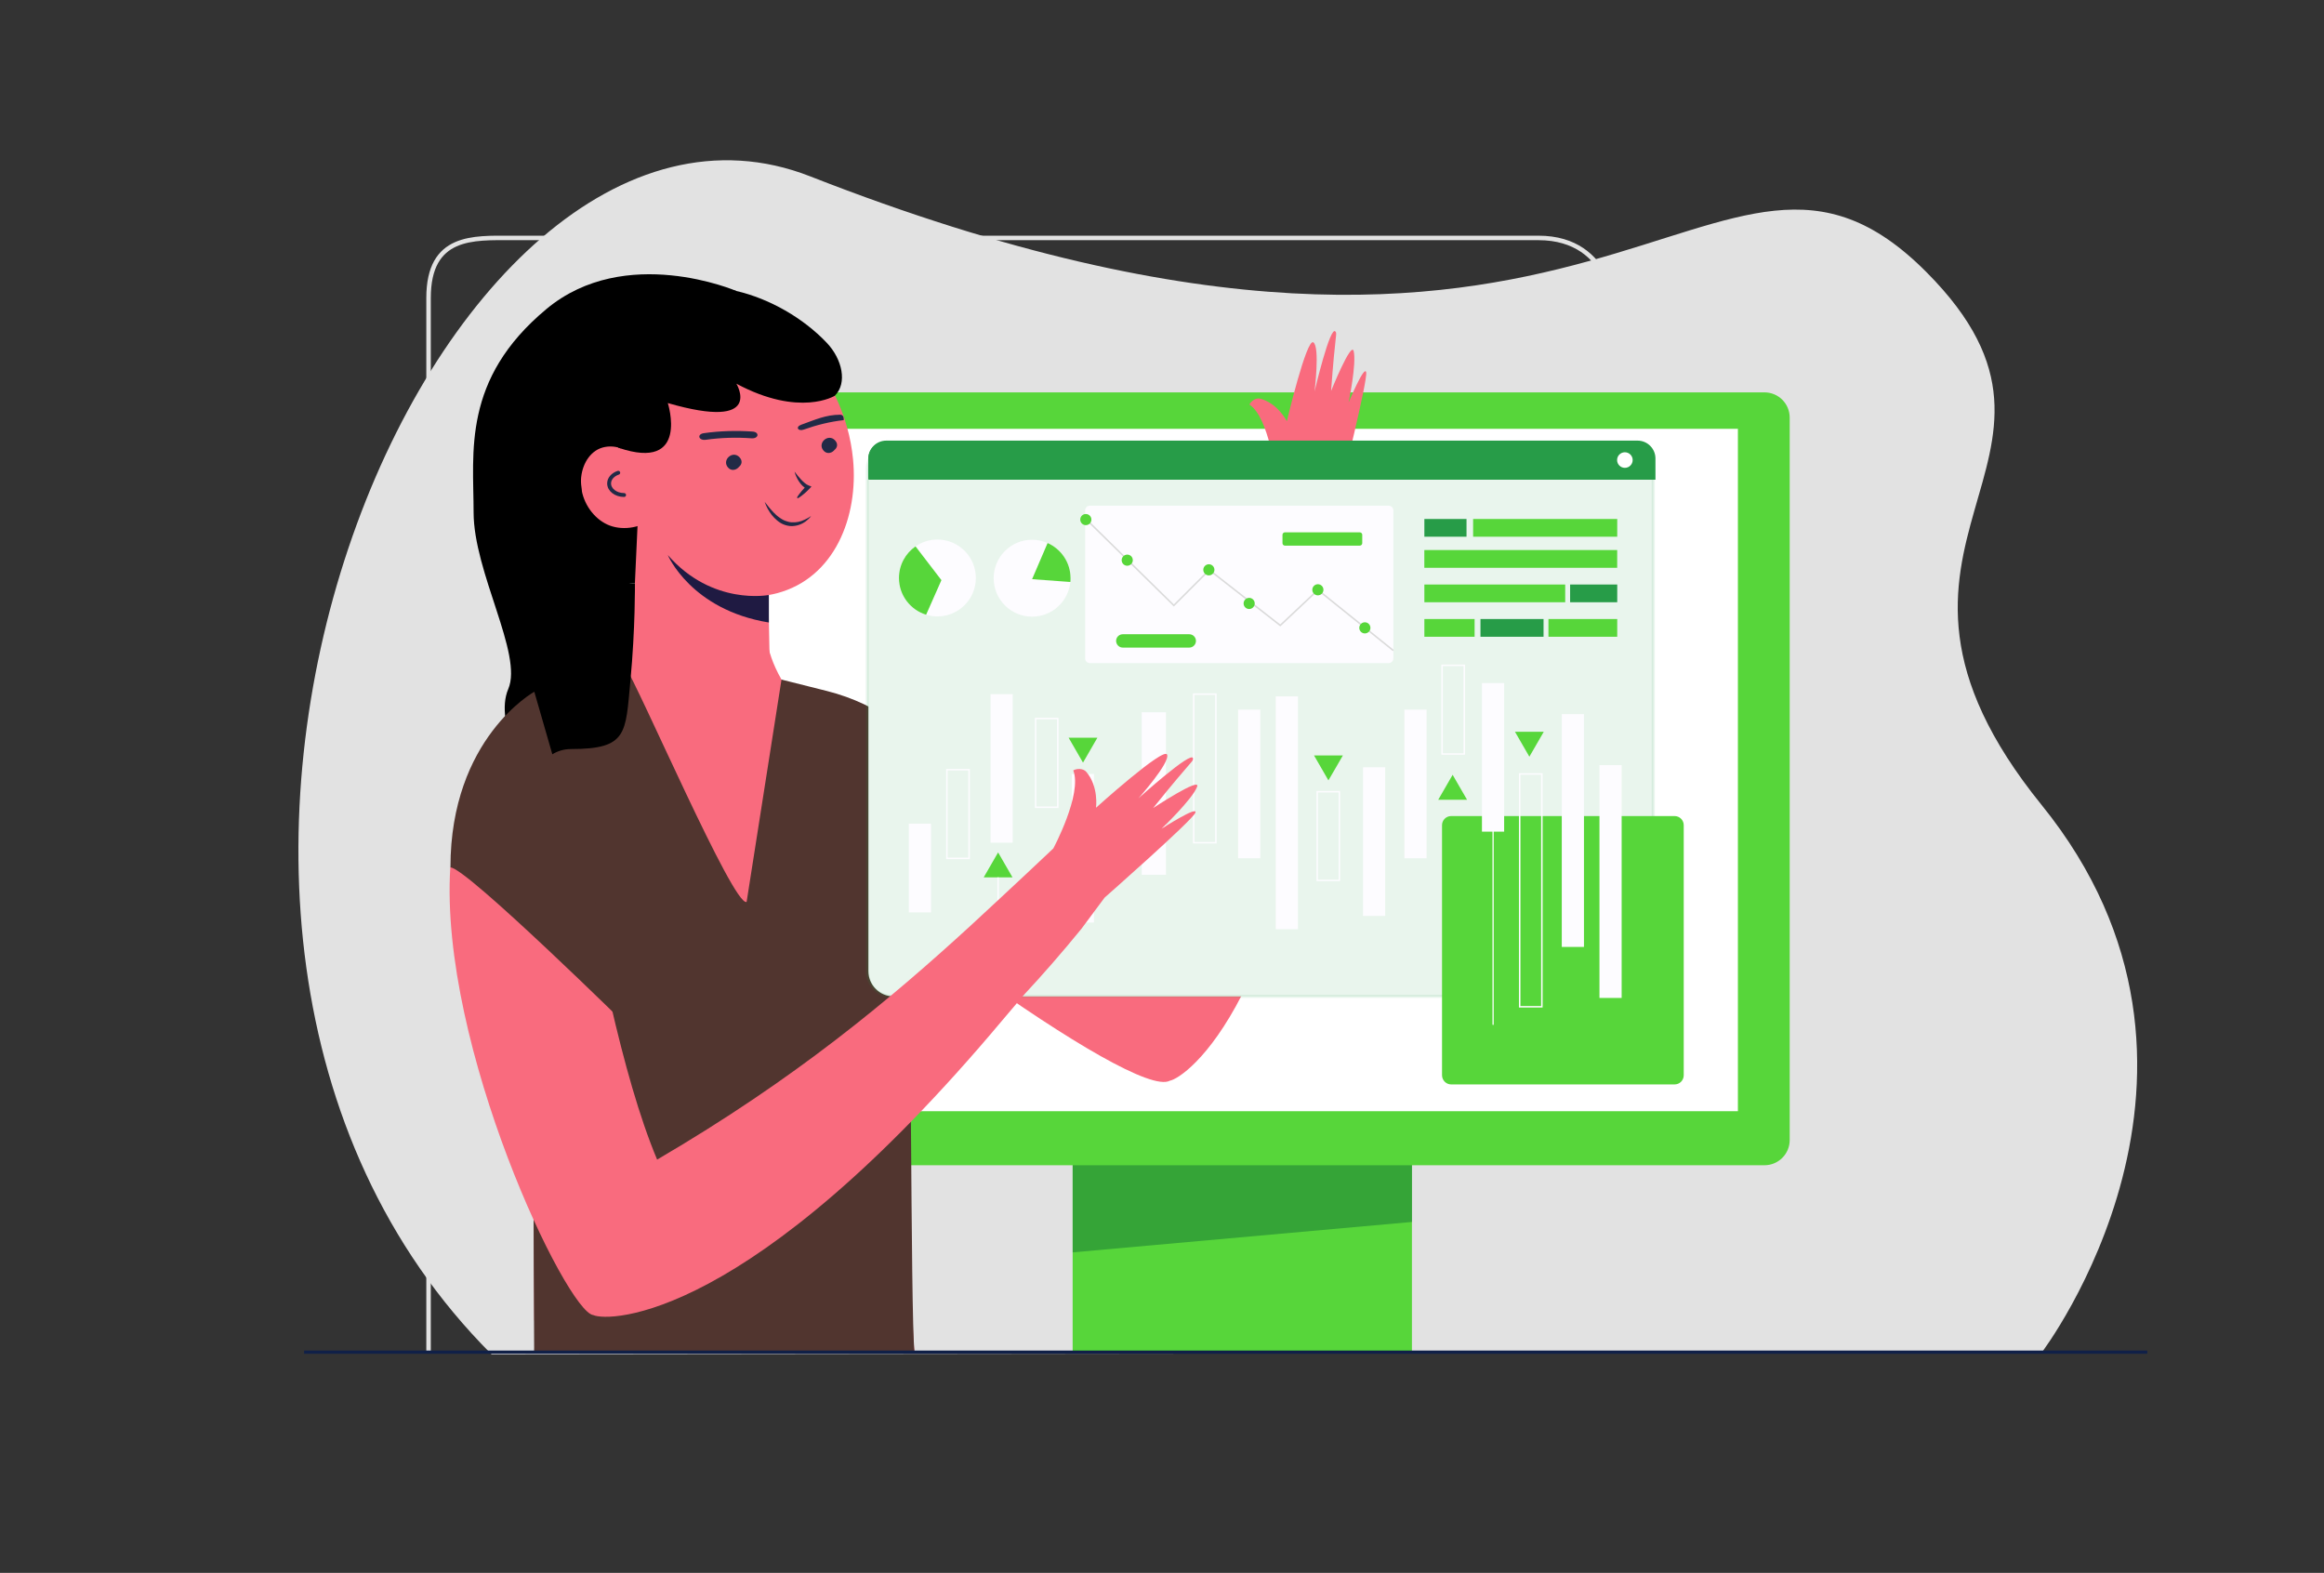 <?xml version="1.0" encoding="utf-8"?>
<!-- Generator: Adobe Illustrator 24.2.3, SVG Export Plug-In . SVG Version: 6.00 Build 0)  -->
<svg version="1.1" id="Calque_3" xmlns="http://www.w3.org/2000/svg" xmlns:xlink="http://www.w3.org/1999/xlink" x="0px" y="0px"
	 viewBox="0 0 3131.7 2119.4" style="enable-background:new 0 0 3131.7 2119.4;" xml:space="preserve">
<rect x="0" y="0" width="3131.7" height="2119.4" fill="#333333" stroke="none"/>
<style type="text/css">
	.st0{fill:#E2E2E2;}
	.st1{fill:none;stroke:#E2E2E2;stroke-width:6.057;stroke-miterlimit:10;}
	.st2{fill:#57D63A;}
	.st3{opacity:0.6;fill:#1E8236;}
	.st4{fill:#FFFFFF;}
	.st5{clip-path:url(#SVGID_2_);}
	.st6{fill:#FAC7C6;}
	.st7{fill:#63595C;}
	.st8{fill:#F2F2E7;}
	.st9{fill:none;stroke:#E8260C;stroke-width:10.459;stroke-miterlimit:10;}
	.st10{fill:#A3ADAD;}
	.st11{fill:#807175;}
	.st12{fill:#AEB9B9;}
	.st13{fill:none;stroke:#A3ADAD;stroke-width:11.227;stroke-linecap:round;stroke-miterlimit:10;}
	.st14{fill:#F96B7E;}
	.st15{fill:#1F1A42;}
	.st16{fill:#222A46;}
	.st17{fill:none;stroke:#222A46;stroke-width:5.254;stroke-linecap:round;stroke-miterlimit:10;}
	.st18{fill:#51352F;}
	.st19{opacity:0.1;fill:#279C48;stroke:#279C48;stroke-width:4.134;stroke-miterlimit:10;}
	.st20{fill:#279C48;}
	.st21{fill:#FDFCFF;}
	.st22{fill:none;stroke:#DADADA;stroke-width:2.067;stroke-miterlimit:10;}
	.st23{fill:none;stroke:#FDFCFF;stroke-width:1.992;stroke-miterlimit:10;}
	.st24{fill:none;stroke:#FFFFFF;stroke-width:1.615;stroke-linecap:round;stroke-linejoin:round;stroke-miterlimit:10;}
	.st25{fill:#102048;}
</style>
<g>
	<g>
		<path class="st0" d="M2635,1818.5c0,0,266.3-349.3,0-678.2s-622.6-10.5-859.3-244.1S1327.3,366,959.4,424.6
			s-779.8,860.2-244,1395.9L2635,1818.5z"/>
		<path class="st1" d="M2177.1,1818.5V424.6c0,0-2.9-104-104-104c-129.9,0-1333.2,0-1384.1,0s-111.5-4.1-111.5,80.8
			c0,131.6,0,738.8,0,738.8v682.5"/>
		<g>
			<path class="st0" d="M2751.2,1822.6c0,0,289.7-380.1,0-737.9s100-461.6-155.2-718c-287.7-289.1-426.4,293.1-1504.3-129.1
				C587.7,40.2,79.5,1242,662.5,1825L2751.2,1822.6z"/>
		</g>
	</g>
	<g>
		<g>
			
				<rect x="1445.5" y="1431.5" transform="matrix(-1 -4.489576e-11 4.489576e-11 -1 3348.144 3251.859)" class="st2" width="457.2" height="388.9"/>
			<polygon class="st3" points="1445.5,1687.5 1902.7,1646.5 1902.7,1431.5 1445.5,1431.5 			"/>
		</g>
		<path class="st2" d="M970.4,1570.1h1407.3c18.8,0,34-15.2,34-34V562.7c0-18.8-15.2-34-34-34H970.4c-18.8,0-34,15.2-34,34v973.3
			C936.4,1554.9,951.6,1570.1,970.4,1570.1z"/>
		<rect x="1006.2" y="577.8" class="st4" width="1335.7" height="919.5"/>
	</g>
</g>
<g>
	<defs>
		
			<rect id="SVGID_1_" x="452.5" y="160.6" transform="matrix(-1 -4.489665e-11 4.489665e-11 -1 2699.728 1982.533)" width="1794.7" height="1661.4"/>
	</defs>
	<clipPath id="SVGID_2_">
		<use xlink:href="#SVGID_1_"  style="overflow:visible;"/>
	</clipPath>
	<g class="st5">
		<g>
			<g>
				<g>
					<path class="st6" d="M1103,3279.9l-285.6,539.3l122.8,76.6l215.4-359.1C1207.4,3450.4,1184.5,3338.8,1103,3279.9L1103,3279.9z"
						/>
					<g>
						<g>
							<path class="st7" d="M890.6,3662.1l-110.7,193.1l345.1,234.3l0,0c5.3-43.2-0.8-87-17.9-127l-76.6-135.7l2.6-78.9
								L890.6,3662.1z"/>
						</g>
						<polygon class="st8" points="779.9,3855.3 764.3,3880.6 1115.8,4117.9 1125,4089.5 						"/>
						<line class="st9" x1="1030.5" y1="3826.8" x2="994.7" y2="3804.5"/>
					</g>
				</g>
				<path class="st10" d="M1168.8,1630.9c-17.9-53.2,246,720.7,228.4,1014.4c-15.4,256.4-261.4,1016.8-261.4,1016.8L1168.8,1630.9z"
					/>
			</g>
			<g>
				<g>
					<g>
						<polygon class="st6" points="950,3415.2 993,4023.9 1137.8,4023.9 1127.4,3427.3 						"/>
						<g>
							<g>
								<path class="st11" d="M972.1,3851.9l8.2,235.6l416.9,3l0,0c-18.3-39.5-46.8-73.4-82.4-98.3l-136.8-74.6l-39.5-68.4
									L972.1,3851.9z"/>
							</g>
							<polygon class="st8" points="980.3,4087.5 980.4,4117.3 1404.3,4119.4 1397.1,4090.5 							"/>
							<line class="st9" x1="1177.9" y1="3917.6" x2="1135.7" y2="3917.6"/>
						</g>
					</g>
					<path class="st12" d="M753.2,1630.9c-0.9-0.2-3.7,10.1-7.7,27.6c-46.8,204.6-39.7,417.7,18.5,619.4
						c64.7,224,129.5,1399.2,129.5,1399.2l272.3,36.6l19.3-942.4V1707.7L753.2,1630.9z"/>
				</g>
				<g>
					<path class="st13" d="M799.6,1796.2c0,0,8.8,305.3,42.2,488.1C916.5,2694.4,950,3674.8,950,3674.8"/>
					<path class="st13" d="M876.5,1805.7c0,0,13.1,278.1-53.1,346.3"/>
				</g>
			</g>
		</g>
		<g>
			<g>
				<g>
					<path d="M855.5,786c0,0-125.8,7.4-103.3-130c0,0-65.9-82.6,21.4-135.4c0,0,24.2-146.3,135.8-118.2c0,0,46.8-11,115,22.4
						C1024.5,424.8,992.8,793.7,855.5,786z"/>
					<g>
						<g>
							<g>
								<g>
									<g>
										<path class="st14" d="M919.1,427.7c-11,4.1-21.7,9.9-31.6,17.7c-89.2,69.8-53.3,226.7,12.5,302.5
											c36.4,42,93.4,65.6,146.8,51.5c78-20.5,110.2-103.3,102.7-180.6c-5.6-57.6-31.4-114.2-74.3-152.1
											C1032.3,428.9,971.2,408.5,919.1,427.7z"/>
									</g>
								</g>
								<g>
									<g>
										<g>
											<path class="st14" d="M861.9,647.8l-12.4,269.5c-3.1,49.7,33.1,93.2,82.6,99.3l0,0c57.1,7,107.1-38.4,105.6-95.9
												l-4.8-251.9L861.9,647.8z"/>
										</g>
									</g>
									<g>
										<g>
											<path class="st15" d="M1036.1,838.8v-37.1c0,0-76.1,15.1-136.2-53.8C899.9,747.9,931,821.7,1036.1,838.8z"/>
										</g>
									</g>
								</g>
								<g>
									<g>
										<path class="st16" d="M1074.2,670c0.8-1.5,1.8-2.8,2.8-4.2c1-1.3,2-2.6,3.1-3.9c1.1-1.3,2.2-2.5,3.3-3.7
											c1.1-1.2,2.3-2.4,3.5-3.5l0.9,4.3c-2.6-1.1-4.7-2.7-6.5-4.5c-1.8-1.8-3.4-3.7-4.7-5.8c-1.4-2.1-2.5-4.2-3.5-6.4
											c-1-2.2-1.9-4.5-2.4-6.8c1.5,1.9,2.9,3.8,4.4,5.6c1.5,1.8,3,3.6,4.6,5.3c1.6,1.7,3.2,3.2,4.9,4.6c1.7,1.4,3.5,2.5,5.3,3.2
											l3.6,1.4l-2.7,2.9c-1.1,1.2-2.3,2.4-3.5,3.5c-1.2,1.1-2.4,2.3-3.7,3.3c-1.3,1.1-2.5,2.1-3.9,3.1c-1.4,1-2.7,2-4.2,2.8
											c-0.4,0.3-1,0.1-1.3-0.3C1074.1,670.6,1074.1,670.3,1074.2,670z"/>
									</g>
									<g>
										<path class="st16" d="M1093,695.3c-1.9,2.7-4.4,5-7.1,7.1c-2.7,2-5.8,3.7-9.1,4.8c-3.3,1.1-6.8,1.7-10.4,1.7
											c-3.6-0.1-7.1-0.9-10.4-2.2c-0.8-0.4-1.7-0.7-2.4-1.1l-2.3-1.3c-1.4-1-2.9-1.9-4.2-3.1c-2.7-2.2-5-4.7-7.2-7.4
											c-4.2-5.4-7.3-11.3-9.5-17.6c4.1,5.2,8.1,10.3,12.6,14.9l1.7,1.6c0.6,0.5,1.1,1.1,1.7,1.6l1.8,1.5
											c0.6,0.5,1.2,0.9,1.9,1.4c1.2,1,2.6,1.7,3.8,2.5l2,1.1c0.7,0.4,1.4,0.6,2.1,0.9c2.8,1.1,5.7,1.9,8.7,2.1c3,0.2,6,0,9-0.6
											c3-0.6,6-1.7,8.9-3.1C1087.5,698.8,1090.3,697.2,1093,695.3z"/>
									</g>
									<g>
										<path id="XMLID_8_" class="st16" d="M990.3,622.2c-0.2-0.1-0.5-0.3-0.7-0.4c-4.8-4.5-12.8,1.9-8,6.5
											c9,8.6,24.1-2.6,14.8-12.3c-9.1-9.5-24,3.7-15.5,13.8c8.5,10.1,24.2-4.8,13.5-13.1c-10.9-8.5-20.6,9.8-7.7,15.2
											C992.8,634.4,996.5,624.7,990.3,622.2L990.3,622.2z"/>
									</g>
									<path id="XMLID_7_" class="st16" d="M1014.1,581.5c-21.8-1.5-44.1-0.9-65.7,2.2c-9.6,1.4-7,10.2,2.6,8.9
										c20.4-2.9,41.3-3.5,61.9-2C1022.4,591.2,1023.8,582.2,1014.1,581.5L1014.1,581.5z"/>
									<g>
										<path id="XMLID_6_" class="st16" d="M1119,599.4c-0.2-0.1-0.5-0.3-0.7-0.4c-4.8-4.5-12.8,1.9-8,6.5
											c9,8.6,24.1-2.6,14.8-12.3c-9.1-9.5-24,3.7-15.5,13.8c8.5,10.1,24.2-4.8,13.5-13.1c-10.9-8.5-20.6,9.8-7.7,15.2
											C1121.5,611.6,1125.1,601.9,1119,599.4L1119,599.4z"/>
									</g>
									<path id="XMLID_2_" class="st16" d="M1079.7,572.3c18.2-6.5,33-13.5,52.7-13.5c5.5,0,4.5,7.3,4.5,7.3
										c-18.5,2.1-36.6,6.6-53.7,12.7C1075.2,581.7,1071.6,575.2,1079.7,572.3L1079.7,572.3z"/>
								</g>
								<g>
									<g>
										<g>
											<path class="st14" d="M877.6,699.5c-15.7,12.6-41,15.8-59.4,7.2c-18.4-8.6-32.2-28.2-34.9-49.5
												c-2.5-19.1,4.4-39.9,19.4-49.9c14.9-10,39.5-6.8,49.7,9.3L877.6,699.5z"/>
										</g>
									</g>
									<g>
										<path class="st17" d="M841,667c-11.2,0-20.2-7-20.2-15.6c0-6.5,5.1-12,12.3-14.4"/>
									</g>
								</g>
							</g>
						</g>
						<path class="st14" d="M720,937.6c52.4-27.1,69.7-27,122.8-41.2l13.3-50l176.4-3.2c0,0-4,29.5,20.5,72.3c0,0,1.1,1.3,3.5,3.5
							c104.4,97.8,162.3,235.5,165.1,378.5c4.5,231.7,4.8,475.1,10.7,524.6L720,1778.9C720,1778.9,716.1,1077.1,720,937.6z"/>
					</g>
					<path d="M992.3,392.1c44.8,10.4,90.1,36.4,121.8,69.8c21.1,22.2,27.9,54.4,10.9,71.3c0,0-47.1,29.6-132.7-16.2
						c0,0,38.9,64.1-92.4,26.1c0,0,29.9,92.9-66.3,60.3c0,0-89.1-89.6-21.2-170.3C849.3,389.2,876.4,365.1,992.3,392.1z"/>
				</g>
			</g>
			<g>
				<path class="st14" d="M1427,1170.2c36.3,30.8,71.5,58,103.6,78.5c85.8-183.7,126.7-332.6,157.8-468.7
					c7.9-35.1,15-67.5,20.4-92.3c1.7-7.9,3.4-15.7,5.1-23.5c0,0,0,0,0,0c3.2-14.9,5.1-23.7,5.1-23.7c0,0-8.7-77.5-35.3-95.4
					c1.9-4.3,8.4-9.5,14.5-7.9c23.9,6.3,35.9,30.4,35.9,30.4s26.6-112.4,35.7-106.3c9.1,6.1,1.6,66.2,1.6,66.2s21.1-89.6,28.1-80.8
					c2.7,3.4,0,0-5.8,80.1c0,0,27.1-67.1,30.4-53.8c4.2,16.6-6.8,69.4-6.8,69.4s21.5-51.6,23.7-40.7c2.1,10.9-33.3,153.2-33.3,153.2
					l-1.7,49.2l0,0c-3.1,39.4-7.3,75.8-12.2,109.7l-4.1,42.1c-46.1,495.7-192.5,596.5-213.3,600.3c-24.3,13.2-135.2-52.5-269-148.3
					C1350.5,1264.9,1388.4,1217.3,1427,1170.2z"/>
				<path class="st18" d="M720,937.7c52-26.9,68.6-26.8,121.7-40.9c18.9,27.7,146.9,325.7,164.4,318.5l47-299.6l0,0l0,0l61.3,15.4
					c17.4,4.4,34.4,10.5,50.7,18.2l239.8,126.5l-22.8,195.1c0,0-131.6-9.7-160.4-36c7.2,23.1,4.9,538.4,10.7,587.3l-512.6-0.2
					C719.7,1822,716.1,1077.2,720,937.7z"/>
			</g>
		</g>
		<path d="M992.3,392.1c0,0-149.6-64.4-256.1,24.4c-113.8,94.8-98,193-98,273.9s66.8,191.4,46.7,238s29.9,128.9,29.9,128.9
			s13.5-48,54.8-48c76.3,0,73.2-21.2,79.9-92c6.7-70.8,6.1-131.3,6.1-131.3s-62.4,7.8-72.2-128.8s-6.4-134.8,34-124.9
			S992.3,392.1,992.3,392.1z"/>
	</g>
</g>
<g>
	<path class="st4" d="M1204.3,1342.6h991c18.8,0,34.1-15.3,34.1-34.1V632.4c0-18.8-15.3-34.1-34.1-34.1h-991
		c-18.8,0-34.1,15.3-34.1,34.1v676.1C1170.2,1327.4,1185.4,1342.6,1204.3,1342.6z"/>
	<path class="st19" d="M1202.8,1342.6h991c18.8,0,34.1-15.3,34.1-34.1V632.4c0-18.8-15.3-34.1-34.1-34.1h-991
		c-18.8,0-34.1,15.3-34.1,34.1v676.1C1168.7,1327.4,1183.9,1342.6,1202.8,1342.6z"/>
	<rect x="1985.1" y="699.3" class="st2" width="194.2" height="23.9"/>
	<rect x="1919.4" y="699.3" class="st20" width="56.8" height="23.9"/>
	
		<rect x="1919.4" y="741.1" transform="matrix(-1 -4.489665e-11 4.489665e-11 -1 4098.649 1506.166)" class="st2" width="259.9" height="23.9"/>
	<rect x="2115.8" y="787.6" class="st20" width="63.5" height="23.9"/>
	<rect x="1919.4" y="787.6" class="st2" width="189.8" height="23.9"/>
	<rect x="1995" y="834.1" class="st20" width="85" height="23.9"/>
	<rect x="1919.4" y="834.1" class="st2" width="67.7" height="23.9"/>
	<rect x="2086.6" y="834.1" class="st2" width="92.7" height="23.9"/>
	<path class="st2" d="M1955.5,1461.2h301.1c6.8,0,12.3-5.5,12.3-12.3v-337c0-6.8-5.5-12.3-12.3-12.3h-301.1
		c-6.8,0-12.3,5.5-12.3,12.3v337C1943.3,1455.7,1948.8,1461.2,1955.5,1461.2z"/>
	<path class="st21" d="M1468.6,893.5h402.7c3.5,0,6.3-2.8,6.3-6.3V687.7c0-3.5-2.8-6.3-6.3-6.3h-402.7c-3.5,0-6.3,2.8-6.3,6.3v199.5
		C1462.3,890.7,1465.1,893.5,1468.6,893.5z"/>
	<polyline class="st22" points="1877.5,876.5 1776,794.9 1725.2,842.7 1629.6,768 1581.8,815.8 1462.3,698.4 	"/>
	<path class="st2" d="M1831.7,846c0,4.1,3.3,7.5,7.5,7.5s7.5-3.3,7.5-7.5c0-4.1-3.3-7.5-7.5-7.5S1831.7,841.9,1831.7,846z"/>
	<path class="st2" d="M1768.4,794.7c0,4.1,3.3,7.5,7.5,7.5c4.1,0,7.5-3.3,7.5-7.5c0-4.1-3.3-7.5-7.5-7.5
		C1771.8,787.2,1768.4,790.6,1768.4,794.7z"/>
	<path class="st2" d="M1675.8,813.1c0,4.1,3.3,7.5,7.5,7.5c4.1,0,7.5-3.3,7.5-7.5c0-4.1-3.3-7.5-7.5-7.5
		C1679.1,805.6,1675.8,809,1675.8,813.1z"/>
	<path class="st2" d="M1511.5,754.8c0,4.1,3.3,7.5,7.5,7.5c4.1,0,7.5-3.3,7.5-7.5s-3.3-7.5-7.5-7.5
		C1514.8,747.4,1511.5,750.7,1511.5,754.8z"/>
	<path class="st2" d="M1455.7,700.1c0,4.1,3.3,7.5,7.5,7.5s7.5-3.3,7.5-7.5c0-4.1-3.3-7.5-7.5-7.5S1455.7,695.9,1455.7,700.1z"/>
	<path class="st2" d="M1621.5,767.8c0,4.1,3.3,7.5,7.5,7.5c4.1,0,7.5-3.3,7.5-7.5c0-4.1-3.3-7.5-7.5-7.5
		C1624.9,760.3,1621.5,763.7,1621.5,767.8z"/>
	<path class="st2" d="M1731.5,735.2h100.9c1.8,0,3.3-1.5,3.3-3.3v-11.3c0-1.8-1.5-3.3-3.3-3.3h-100.9c-1.8,0-3.3,1.5-3.3,3.3v11.3
		C1728.2,733.7,1729.6,735.2,1731.5,735.2z"/>
	<path class="st2" d="M1513,872.6h89.6c4.9,0,9-4,9-9l0,0c0-4.9-4-9-9-9H1513c-4.9,0-9,4-9,9l0,0
		C1504.1,868.6,1508.1,872.6,1513,872.6z"/>
	
		<rect x="2155.4" y="1030.9" transform="matrix(-1 -4.490198e-11 4.490198e-11 -1 4340.649 2375.573)" class="st21" width="29.9" height="313.7"/>
	
		<rect x="2104.6" y="962.2" transform="matrix(-1 -4.490198e-11 4.490198e-11 -1 4239.069 2238.14)" class="st21" width="29.9" height="313.7"/>
	
		<rect x="2047.8" y="1042.9" transform="matrix(-1 -4.487134e-11 4.487134e-11 -1 4125.539 2399.474)" class="st23" width="29.9" height="313.7"/>
	
		<rect x="1719.2" y="938.3" transform="matrix(-1 -4.490198e-11 4.490198e-11 -1 3468.255 2190.338)" class="st21" width="29.9" height="313.7"/>
	<rect x="1997" y="920.4" class="st21" width="29.9" height="200.2"/>
	<rect x="1892.5" y="956.2" class="st21" width="29.9" height="200.2"/>
	<rect x="1836.7" y="1033.9" class="st21" width="29.9" height="200.2"/>
	<rect x="1444.3" y="1042.9" class="st21" width="29.9" height="200.2"/>
	<rect x="1538.5" y="959.7" class="st21" width="32.7" height="219"/>
	<rect x="1668.4" y="956.2" class="st21" width="29.9" height="200.2"/>
	<rect x="1608.6" y="935.3" class="st23" width="29.9" height="200.2"/>
	<rect x="1334.8" y="935.3" class="st21" width="29.9" height="200.2"/>
	<rect x="1943.3" y="896.5" class="st23" width="29.9" height="119.5"/>
	<rect x="1775" y="1066.8" class="st23" width="29.9" height="119.5"/>
	<rect x="1276" y="1037.1" class="st23" width="29.9" height="119.5"/>
	<rect x="1224.7" y="1109.9" class="st21" width="29.9" height="119.5"/>
	<rect x="1395.5" y="968.2" class="st23" width="29.9" height="119.5"/>
	<g>
		<path class="st21" d="M1339,779.1c0,28.6,23.2,51.8,51.8,51.8c26.9,0,49-20.5,51.5-46.7c0.2-1.7,0.2-3.4,0.2-5.1
			c0-21.2-12.7-39.3-30.9-47.4c-6.4-2.8-13.5-4.4-20.9-4.4C1362.2,727.3,1339,750.5,1339,779.1z"/>
		<path class="st21" d="M1211.4,778.8c0,23.3,15.4,43,36.6,49.5c4.8,1.5,9.9,2.3,15.2,2.3c28.6,0,51.8-23.2,51.8-51.8
			c0-28.6-23.2-51.8-51.8-51.8c-10.9,0-21.1,3.4-29.4,9.2C1220.2,745.6,1211.4,761.2,1211.4,778.8z"/>
		<path class="st2" d="M1390.8,780.4l51.6,3.8c0.2-1.7,0.2-3.4,0.2-5.1c0-21.2-12.7-39.3-30.9-47.4L1390.8,780.4z"/>
		<path class="st2" d="M1211.4,778.8c0,23.3,15.4,43,36.6,49.5l20.6-46.6l-34.9-45.5C1220.2,745.6,1211.4,761.2,1211.4,778.8z"/>
	</g>
	<polygon class="st2" points="2060.9,986 2041.5,986 2051.2,1002.8 2060.9,1019.6 2070.6,1002.8 2080.3,986 	"/>
	<polygon class="st2" points="1790.1,1017.9 1770.7,1017.9 1780.4,1034.7 1790.1,1051.5 1799.9,1034.7 1809.6,1017.9 	"/>
	<polygon class="st2" points="1459.4,994 1440,994 1449.7,1010.8 1459.4,1027.6 1469.1,1010.8 1478.8,994 	"/>
	<polygon class="st2" points="1957.5,1077.6 1976.9,1077.6 1967.2,1060.8 1957.5,1044 1947.8,1060.8 1938.1,1077.6 	"/>
	<polygon class="st2" points="2118.8,1328.6 2138.2,1328.6 2128.5,1311.8 2118.8,1295 2109.1,1311.8 2099.4,1328.6 	"/>
	<polygon class="st2" points="1345,1182.2 1364.4,1182.2 1354.7,1165.4 1345,1148.6 1335.3,1165.4 1325.6,1182.2 	"/>
	<line class="st24" x1="2012" y1="1380.3" x2="2012" y2="1118.4"/>
	<line class="st23" x1="1345" y1="1377.8" x2="1345" y2="1182.2"/>
	<g>
		<g>
			<path class="st20" d="M1170.2,617.8c0-13.3,10.8-24.1,24.1-24.1h1012.4c13.3,0,24.1,10.8,24.1,24.1v28.6H1170.2V617.8z"/>
			<path class="st20" d="M2229.2,617.8c0-12.4-10.1-22.6-22.6-22.6H1192.7c-12.4,0-22.6,10.1-22.6,22.6v27.1h1059V617.8z"/>
		</g>
		<circle class="st4" cx="2189.6" cy="619.9" r="10.5"/>
	</g>
</g>
<g>
	<g>
		<path class="st14" d="M711.1,1172.4c45-3,111.6,124.6,111.6,179.5c18.3,79.4,38.9,153.7,62.8,210.6
			c186.6-109.1,312.9-214.9,422.6-315.4c28.2-26,54.1-50.2,73.8-68.6c6.3-5.9,12.5-11.7,18.7-17.6c0,0,0,0,0,0
			c11.8-11.1,18.8-17.7,18.8-17.7c0,0,39.3-73.3,26.9-105.1c4.2-2.6,13.1-3.2,17.5,1.9c17.1,20,13.1,48.4,13.1,48.4
			s91.5-82.5,95.8-71.6c4.3,10.9-38.7,59-38.7,59s72.9-65.8,73.6-53.8c0.3,4.6,0,0-53.7,66.8c0,0,64.4-42.4,59.3-28.8
			c-6.4,17.1-48,56.7-48,56.7s50.2-32.2,45.5-21.4c-4.7,10.8-122.2,114.2-122.2,114.2l-31.3,42.1l0,0
			c-26.6,32.6-52.4,62.1-77.3,88.8l-29.2,34.4c-341.1,406.9-530.6,406.5-551.2,397.2c-35.7-3.8-207.8-361.4-192.7-603.4
			C631.3,1167.1,686.7,1174.1,711.1,1172.4z"/>
	</g>
	<path class="st18" d="M720,932.1c0,0-113,62.3-113,236.7c21.3,0,244.7,220,244.7,220L720,932.1z"/>
</g>
<rect x="409.8" y="1819.8" class="st25" width="2483.8" height="4.3"/>
</svg>
